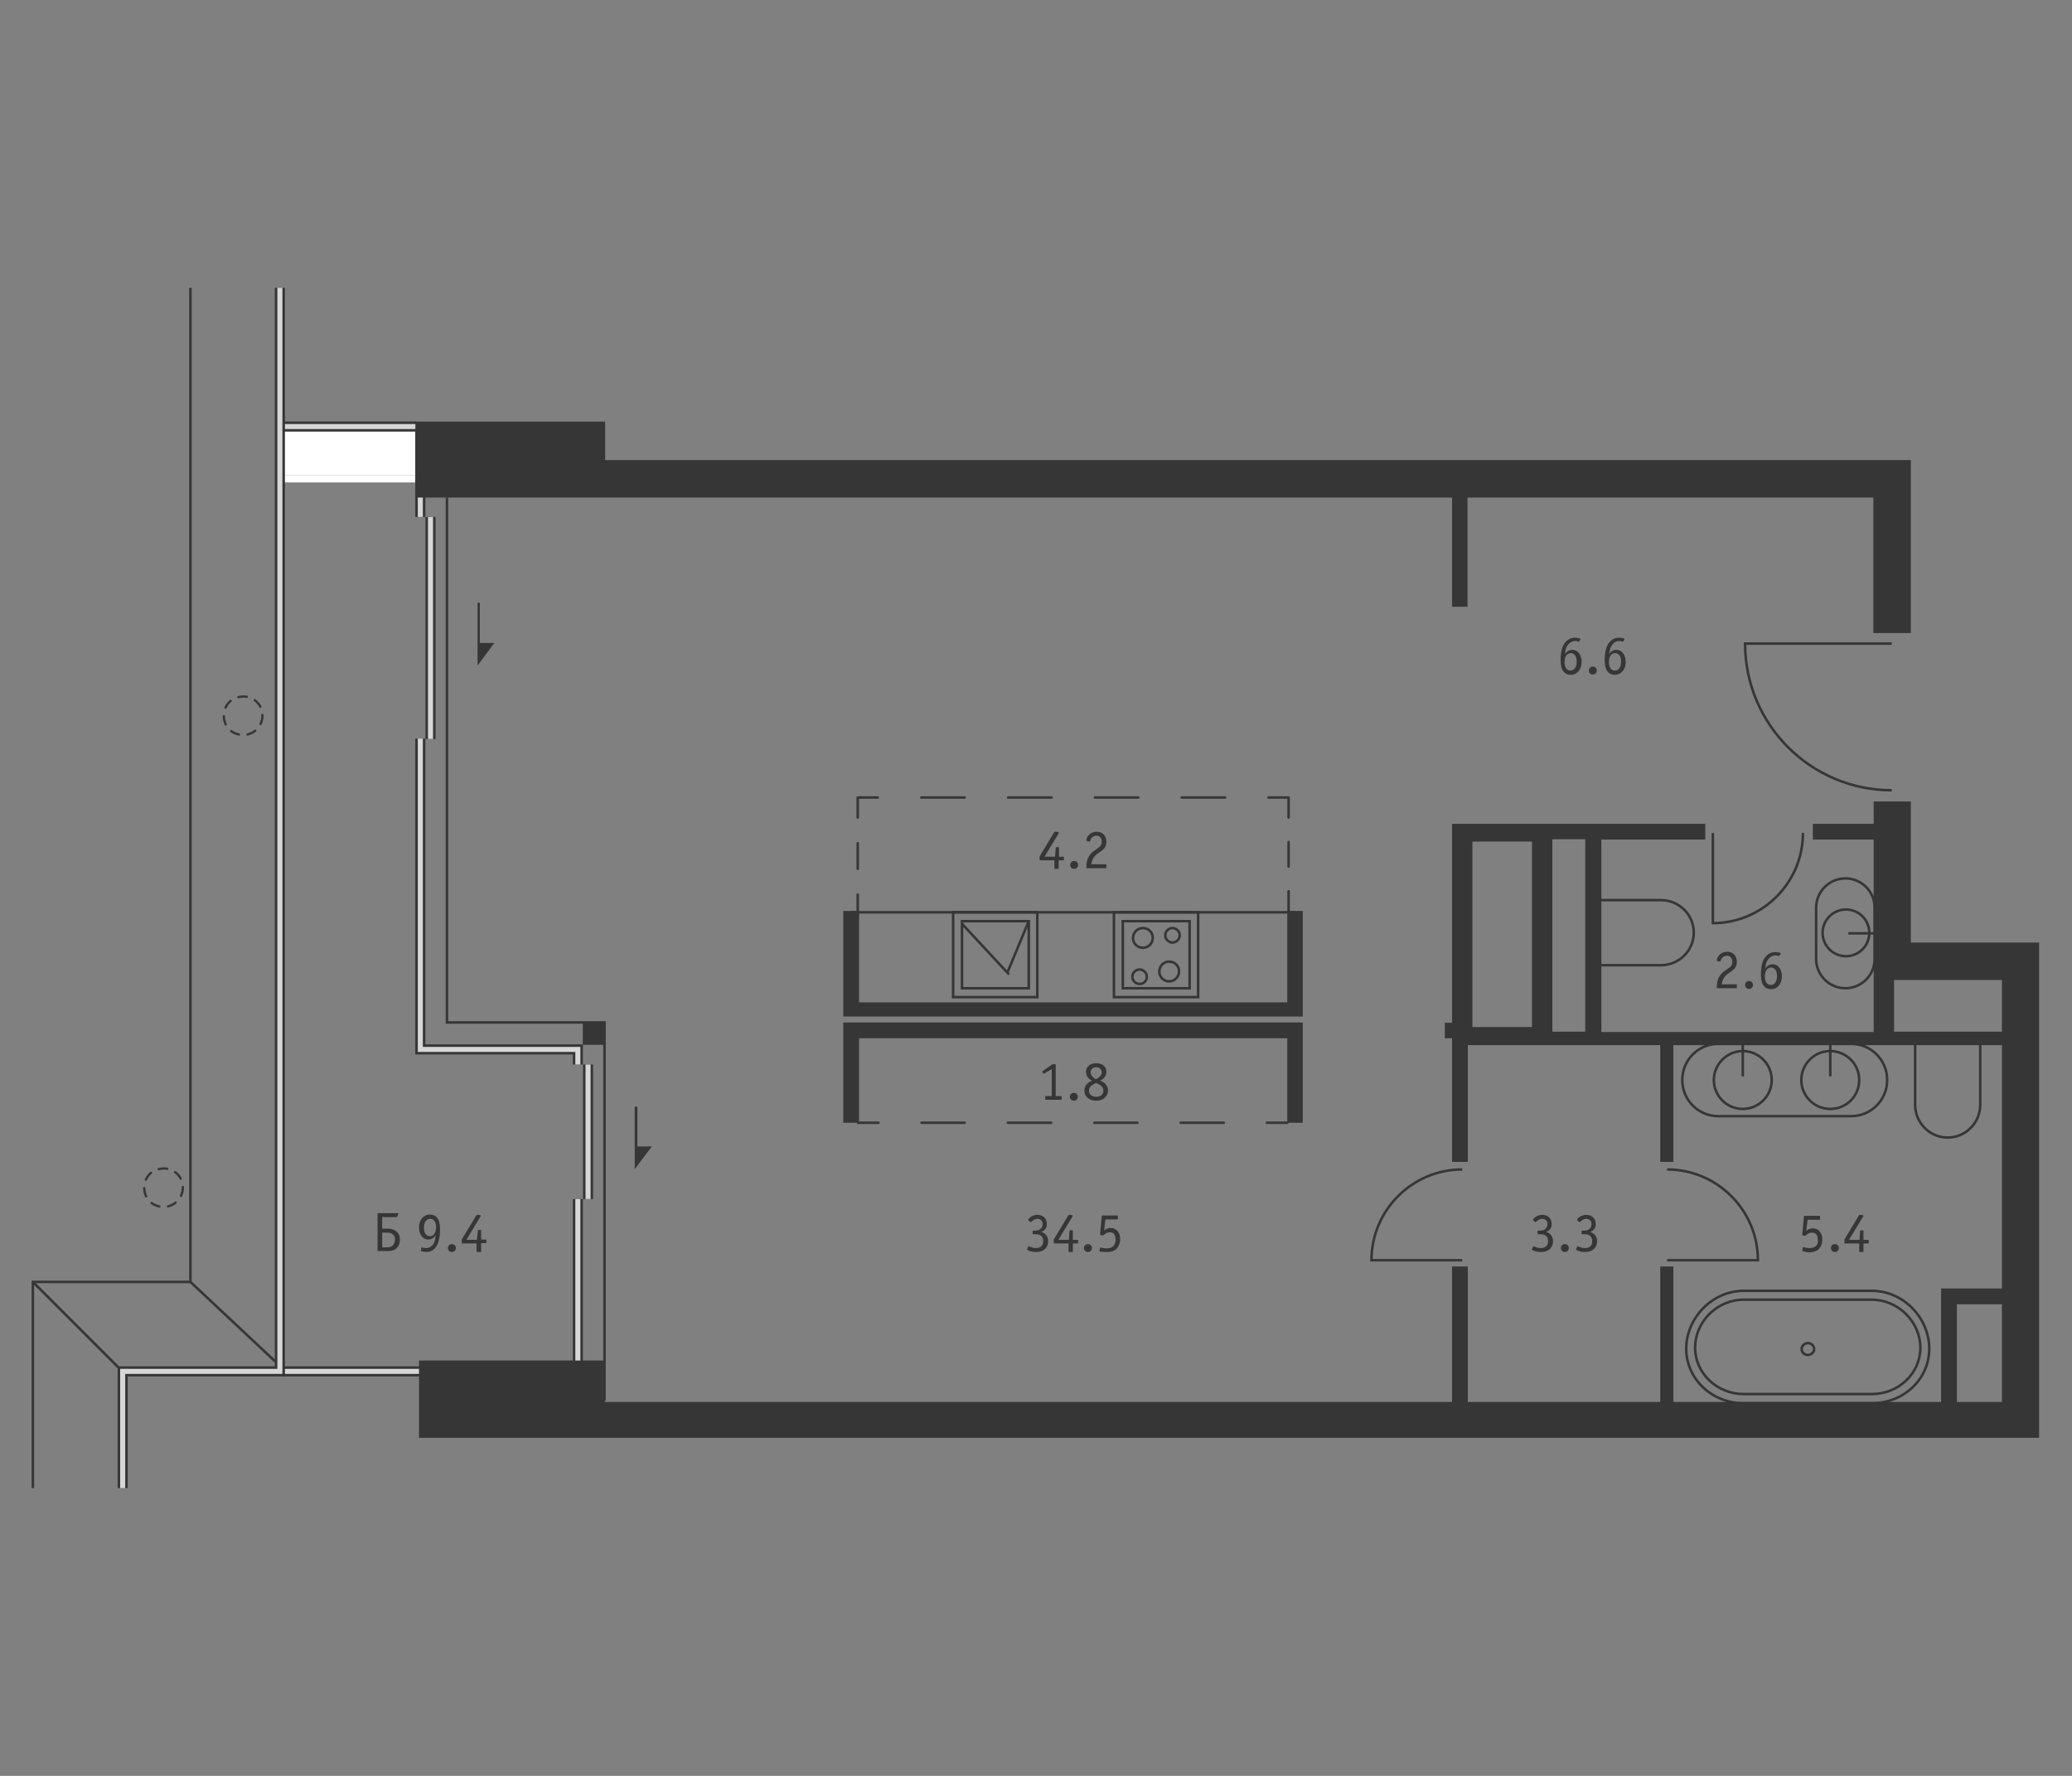 <?xml version="1.0" encoding="utf-8"?>
<!-- Generator: Adobe Illustrator 27.8.1, SVG Export Plug-In . SVG Version: 6.00 Build 0)  -->
<svg version="1.1" id="Слой_1" xmlns="http://www.w3.org/2000/svg" xmlns:xlink="http://www.w3.org/1999/xlink" x="0px" y="0px"
	 viewBox="0 0 630 540" style="enable-background:new 0 0 630 540;" xml:space="preserve">
<rect x="0" y="0" width="630" height="540" fill="#808080" stroke="none"/>
<style type="text/css">
	.st0{fill:#FFFFFF;}
	.st1{fill:none;stroke:#363636;stroke-width:0.767;stroke-miterlimit:10;}
	.st2{fill:none;stroke:#363636;stroke-width:0.767;stroke-linecap:round;stroke-linejoin:round;}
	.st3{fill:none;stroke:#363636;stroke-width:0.767;stroke-linecap:round;stroke-linejoin:round;stroke-dasharray:7.457,7.457;}
	.st4{fill:none;stroke:#363636;stroke-width:0.767;stroke-linecap:round;stroke-linejoin:round;stroke-dasharray:13.196,13.196;}
	.st5{fill:none;stroke:#363636;stroke-width:0.767;stroke-linecap:round;stroke-linejoin:round;stroke-dasharray:7.801,7.801;}
	.st6{fill:none;stroke:#363636;stroke-width:0.767;stroke-linecap:round;stroke-linejoin:round;stroke-dasharray:13.129,13.129;}
	.st7{fill:none;stroke:#363636;stroke-width:0.766;stroke-miterlimit:10;}
	.st8{fill:none;stroke:#363636;stroke-width:3.069;stroke-miterlimit:10;}
	.st9{fill:none;stroke:#D7D7D7;stroke-width:1.534;stroke-miterlimit:10;}
	.st10{fill:none;stroke:#363636;stroke-width:0.695;stroke-linecap:round;stroke-miterlimit:10;stroke-dasharray:2.624,2.624;}
	.st11{fill:#363636;}
</style>
<g id="Flat_x5F_fill">
</g>
<g id="MOP">
</g>
<g id="Doors">
</g>
<g id="Furniture">
</g>
<g id="Windows">
</g>
<g id="Partitions">
</g>
<g id="Walls">
</g>
<g id="Pylons">
</g>
<g id="Facade">
</g>
<g id="Areas">
	<g>
		<rect x="614.6" y="292.3" class="st0" width="0.4" height="139.5"/>
		<rect x="85.1" y="129.7" class="st0" width="42.7" height="14.8"/>
		<polygon class="st0" points="575.9,145.6 127.8,145.6 127.8,144.5 85.1,144.5 85.1,146.7 575.9,146.7 		"/>
		<rect x="613.3" y="292.3" class="st0" width="1.1" height="139.5"/>
		<rect x="127.8" y="144.5" class="st0" width="448" height="1.1"/>
		<path class="st1" d="M575.2,195.7l-44.6,0c0,24.6,20,44.6,44.6,44.6"/>
		<path class="st1" d="M520.8,253.3l0,27.4c15.1,0,27.4-12.3,27.4-27.4"/>
		<path class="st1" d="M444.6,383.2H417c0-15.2,12.4-27.6,27.6-27.6"/>
		<path class="st1" d="M506.9,383.2h27.6c0-15.2-12.4-27.6-27.6-27.6"/>
		<g>
			<path class="st1" d="M549.7,408.4c-1,0-1.9,0.8-1.9,1.8c0,1,0.8,1.8,1.9,1.8c1,0,1.9-0.8,1.9-1.8
				C551.6,409.2,550.7,408.4,549.7,408.4z"/>
			<path class="st1" d="M569.1,392.5c9.7,0,17.5,8.3,17.5,17.6s-7.8,16.6-17.5,16.6l-38.9,0c-9.7,0-17.5-7.4-17.5-16.6
				s7.8-17.6,17.5-17.6L569.1,392.5z"/>
			<path class="st1" d="M515.4,409.8c0,7.8,6.7,14.1,14.8,14.1h38.9c8.2,0,14.8-6.3,14.8-14.1c0-7.8-6.7-14.6-14.8-14.6l-38.9,0
				C522,395.2,515.4,402,515.4,409.8z"/>
		</g>
		<path class="st1" d="M486.6,293.5H505c5.5,0,10-4.4,10-9.9c0-5.5-4.5-9.9-10-9.9h-18.5"/>
		<path class="st1" d="M582.3,317.4v18.5c0,5.5,4.4,10,9.9,10c5.5,0,9.9-4.5,9.9-10v-18.5"/>
		<g>
			
				<ellipse transform="matrix(0.924 -0.383 0.383 0.924 -65.88 236.327)" class="st1" cx="561.1" cy="283.8" rx="7.1" ry="7.1"/>
			<path class="st1" d="M552.2,291.6c0,4.9,4,8.9,8.9,8.9c4.9,0,8.9-4,8.9-8.9l0-15.6c0-4.9-4-8.9-8.9-8.9c-4.9,0-8.9,4-8.9,8.9
				V291.6z"/>
			<line class="st1" x1="570" y1="283.8" x2="562" y2="283.8"/>
		</g>
		<g>
			<path class="st1" d="M538.7,328.4c0-4.9-4-8.8-8.8-8.8s-8.8,4-8.8,8.8c0,4.9,4,8.8,8.8,8.8S538.7,333.3,538.7,328.4z"/>
			<path class="st1" d="M522.5,339.4c-6.1,0-11-4.9-11-11c0-6.1,4.9-11,11-11h40.3c6.1,0,11,4.9,11,11c0,6.1-4.9,11-11,11
				L522.5,339.4z"/>
			<line class="st1" x1="529.9" y1="317.4" x2="529.9" y2="327.3"/>
			<path class="st1" d="M565.3,328.4c0-4.9-4-8.8-8.8-8.8c-4.9,0-8.8,4-8.8,8.8c0,4.9,4,8.8,8.8,8.8
				C561.4,337.2,565.3,333.3,565.3,328.4z"/>
			<line class="st1" x1="556.5" y1="317.4" x2="556.5" y2="327.3"/>
		</g>
		<g>
			<g>
				<line class="st2" x1="391.8" y1="277.1" x2="391.8" y2="271"/>
				<line class="st3" x1="391.8" y1="263.5" x2="391.8" y2="252.4"/>
				<polyline class="st2" points="391.8,248.6 391.8,242.5 385.7,242.5 				"/>
				<line class="st4" x1="372.5" y1="242.5" x2="273.5" y2="242.5"/>
				<polyline class="st2" points="266.9,242.5 260.8,242.5 260.8,248.6 				"/>
				<line class="st5" x1="260.8" y1="256.4" x2="260.8" y2="268.1"/>
				<line class="st2" x1="260.8" y1="272" x2="260.8" y2="278.2"/>
			</g>
		</g>
		<g>
			<rect x="289.8" y="277.4" class="st1" width="25.6" height="25.8"/>
			<rect x="292.5" y="280.1" class="st1" width="20.3" height="20.4"/>
			<rect x="338.7" y="277.4" class="st1" width="25.6" height="25.8"/>
			<rect x="341.4" y="280.1" class="st1" width="20.3" height="20.4"/>
			<line class="st1" x1="306.4" y1="295.5" x2="312.8" y2="280.1"/>
			<line class="st1" x1="306.8" y1="296.3" x2="292.5" y2="280.9"/>
			<path class="st1" d="M344.5,285.2c0,1.7,1.3,3,3,3c1.6,0,3-1.3,3-3c0-1.7-1.3-3-3-3C345.9,282.2,344.5,283.5,344.5,285.2z"/>
			<path class="st1" d="M354.3,284.4c0,1.2,1,2.2,2.2,2.2c1.2,0,2.2-1,2.2-2.2c0-1.2-1-2.2-2.2-2.2
				C355.3,282.2,354.3,283.2,354.3,284.4z"/>
			<path class="st1" d="M358.5,295.4c0-1.7-1.3-3-3-3s-3,1.3-3,3c0,1.7,1.3,3,3,3S358.5,297,358.5,295.4z"/>
			<path class="st1" d="M348.7,297c0-1.2-1-2.2-2.2-2.2c-1.2,0-2.2,1-2.2,2.2c0,1.2,1,2.2,2.2,2.2
				C347.8,299.2,348.7,298.2,348.7,297z"/>
		</g>
		<polyline class="st1" points="259,303.2 259,277.4 393.6,277.4 393.6,303.9 		"/>
		<g>
			<line class="st2" x1="260.9" y1="341.4" x2="267.1" y2="341.4"/>
			<line class="st6" x1="280.2" y1="341.4" x2="378.7" y2="341.4"/>
			<line class="st2" x1="385.2" y1="341.4" x2="391.4" y2="341.4"/>
		</g>
		<polyline class="st7" points="135.9,151.3 135.9,310.9 183.8,310.9 183.8,425.9 		"/>
		<line class="st8" x1="127.8" y1="157.2" x2="127.8" y2="131.3"/>
		<line class="st9" x1="127.8" y1="157.2" x2="127.8" y2="131.3"/>
		<polyline class="st8" points="175.7,323.7 175.7,319.1 127.8,319.1 127.8,224.6 		"/>
		<polyline class="st9" points="175.7,323.7 175.7,319.1 127.8,319.1 127.8,224.6 		"/>
		<line class="st8" x1="175.7" y1="415.7" x2="175.7" y2="364.6"/>
		<line class="st9" x1="175.7" y1="415.7" x2="175.7" y2="364.6"/>
		<line class="st8" x1="128.5" y1="417" x2="86" y2="417"/>
		<line class="st9" x1="128.5" y1="417" x2="86" y2="417"/>
		<line class="st8" x1="178.8" y1="323.7" x2="178.8" y2="364.6"/>
		<line class="st9" x1="178.8" y1="323.7" x2="178.8" y2="364.6"/>
		<line class="st8" x1="130.9" y1="157.2" x2="130.9" y2="224.7"/>
		<line class="st9" x1="130.9" y1="157.2" x2="130.9" y2="224.7"/>
		<line class="st8" x1="126.6" y1="129.7" x2="86.3" y2="129.7"/>
		<line class="st9" x1="126.6" y1="129.7" x2="86.3" y2="129.7"/>
		<g>
			<path class="st10" d="M55.6,361.1c0,3.2-2.6,5.9-5.9,5.9c-7.8-0.3-7.8-11.4,0-11.7C53,355.2,55.6,357.9,55.6,361.1L55.6,361.1z"
				/>
		</g>
		<g>
			<path class="st10" d="M79.8,217.6c0,3.2-2.6,5.9-5.9,5.9c-7.8-0.3-7.8-11.4,0-11.7C77.2,211.7,79.8,214.3,79.8,217.6L79.8,217.6z
				"/>
		</g>
		<polyline class="st7" points="57.9,87.5 57.9,389.8 10,389.8 10,452.5 		"/>
		<polyline class="st8" points="85.1,87.5 85.1,417 37.3,417 37.3,452.5 		"/>
		<polyline class="st9" points="85.1,87.5 85.1,387 85.1,417 37.3,417 37.3,452.5 		"/>
		<path class="st7" d="M58,87.5"/>
		<line class="st7" x1="57.9" y1="389.8" x2="83.7" y2="414"/>
		<line class="st7" x1="10" y1="389.8" x2="36.2" y2="416"/>
		<g>
			<polygon class="st11" points="193,336.5 193,348.6 193,353.1 193,355.5 198.2,348.6 193.8,348.6 193.8,336.5 			"/>
			<polygon class="st11" points="145.9,195.5 145.9,183.3 145.2,183.3 145.2,195.5 145.2,199.9 145.2,202.4 150.3,195.5 			"/>
			<polygon class="st11" points="441.5,184.5 446.2,184.5 446.2,151.3 569.6,151.3 569.6,192.5 581,192.5 581,139.9 570.1,139.9 
				569.6,139.9 184,139.9 184,128.2 126.3,128.2 126.3,139.9 126.3,139.9 126.3,144.5 126.3,146.7 126.3,151.3 441.5,151.3 			"/>
			<polygon class="st11" points="396.1,341.4 396.1,315.7 396.1,312.9 396.1,310.9 256.4,310.9 256.4,312.9 256.4,315.7 
				256.4,341.4 261.2,341.4 261.2,315.7 391.4,315.7 391.4,341.4 			"/>
			<polygon class="st11" points="396.1,307 396.1,304.8 396.1,277 391.4,277 391.4,304.8 261.2,304.8 261.2,277 256.4,277 
				256.4,304.8 256.4,307 256.4,309.1 396.1,309.1 			"/>
			<path class="st11" d="M581,317.8h27.7v74H595h-4.8v4.8v29.7h-81.4v-41.2h-4v41.2h-58.5v-41.2h-4.8v41.2H183.9v-12.6h-56.5v23.5
				h50.4h6.1H620v-6.6v-4.4V298v-1.3v-10.1h-39v-42.9h-11.3v6.8h-18.5v4.8h18.5v31.4v4h0v23.1h-82.8v-58.5h31.6v-4.8H472v0h-30.5
				v4.3v1.2V311h-2.2v4.7h2.2v37.6h4.8v-35.5H472v0h32.8v35.5h4v-35.5H577H581z M465.8,255.9v56.4h-18.1v-56.4H465.8z M472,313.7
				v-1.4v-56.4v-0.7h10v58.5L472,313.7L472,313.7z M575.9,313.7V298h5.1v0h27.7v15.7H575.9z M595,396.6h13.7v29.7H595V396.6z"/>
			<rect x="177.2" y="310.9" class="st11" width="6.8" height="6.8"/>
			<path class="st11" d="M321.9,253.2c0-0.1-0.1-0.1-0.2-0.2l-0.8-0.1c-0.1,0-0.2-0.1-0.3,0.1l-0.1,0.1l-4.4,7.3v1
				c0,0.2,0.1,0.2,0.2,0.2h4.3v2.4c0,0.1,0,0.2,0.2,0.2h0.9c0.1,0,0.2,0,0.2-0.2v-2.4h1.4c0.2,0,0.2-0.1,0.2-0.2v-0.7
				c0-0.1,0-0.2-0.2-0.2H322v-2.7c0-0.1,0-0.2-0.2-0.2h-0.6c-0.1,0-0.2,0-0.2,0.2l-0.2,2.7h-3.2l4.3-7.1
				C321.9,253.3,321.9,253.2,321.9,253.2z"/>
			<circle class="st11" cx="326.6" cy="263" r="1.2"/>
			<path class="st11" d="M333.7,258c-0.3,0.2-0.6,0.4-1,0.7c-1.1,0.8-2.4,2.1-2.4,4.9v0.2c0,0.1,0,0.2,0.2,0.2h5.7
				c0.1,0,0.2,0,0.2-0.2V263c0-0.1,0-0.2-0.2-0.2h-4.4c0.2-1.3,0.7-2.2,1.6-3c0.4-0.3,0.8-0.6,1-0.7c1-0.7,2-1.4,2-3.1
				c0-1.8-1.1-3.1-2.9-3.1c-1.5,0-2.5,0.8-3,1.8c-0.1,0.2-0.2,0.6-0.2,0.8c0,0.1,0,0.1,0.1,0.2l0.8,0.2c0.2,0.1,0.3-0.2,0.3-0.4
				c0.2-0.4,0.3-0.7,0.7-1c0.3-0.2,0.7-0.4,1.2-0.4c0.9,0,1.6,0.7,1.6,1.8C335,257.1,334.2,257.6,333.7,258z"/>
			<path class="st11" d="M322.8,334.2v-0.7c0-0.1,0-0.2-0.2-0.2H321v-9.5c0-0.1,0-0.2-0.2-0.2H320l-3,2.1c-0.1,0-0.1,0.1-0.1,0.1
				c0,0,0,0,0,0.1l0.3,0.5c0,0,0,0.1,0.1,0.1c0,0,0.1,0,0.2-0.1l2.3-1.3v8.2H318c-0.2,0-0.2,0.1-0.2,0.2v0.7c0,0.2,0.1,0.2,0.2,0.2
				h4.5C322.7,334.4,322.8,334.4,322.8,334.2z"/>
			<circle class="st11" cx="326.5" cy="333.5" r="1.2"/>
			<path class="st11" d="M336.9,331.6c0-1.3-0.9-2.5-2.4-3c0.6-0.3,1.9-1,1.9-2.7c0-1.4-1-2.6-3.1-2.6c-2,0-3.1,1.2-3.1,2.6
				c0,1.7,1.3,2.5,1.9,2.7c-1.5,0.5-2.4,1.7-2.4,3c0,1.6,1.2,3.1,3.6,3.1C335.6,334.7,336.9,333.2,336.9,331.6z M331.6,326
				c0-0.8,0.7-1.5,1.7-1.5s1.7,0.7,1.7,1.5c0,0.6-0.3,1.4-1.7,2.1l-0.1,0l-0.1,0C331.9,327.4,331.6,326.6,331.6,326z M331.1,331.7
				c0-1.4,1.2-1.9,2-2.3l0.2-0.1l0.2,0.1c0.8,0.4,2,0.9,2,2.3c0,0.8-0.6,1.8-2.2,1.8C331.7,333.5,331.1,332.5,331.1,331.7z"/>
			<path class="st11" d="M550.2,379.5c-0.7,0-1.1-0.1-1.5-0.2c-0.2,0-0.2-0.1-0.3-0.1c-0.1,0-0.2,0.1-0.2,0.1l-0.2,0.8
				c0,0.1-0.1,0.3,0.3,0.4c0.6,0.2,1.2,0.3,1.8,0.3c1.5,0,2.3-0.5,2.7-0.8c0.7-0.6,1.3-1.7,1.3-3.2c0-1.8-1.1-3.3-2.9-3.3
				c-0.9,0-1.5,0.4-1.8,0.6l-0.2,0.2l0.4-3.4h3.6c0.2,0,0.2-0.1,0.2-0.2v-0.8c0-0.1,0-0.2-0.2-0.2h-4.5c-0.2,0-0.2,0.1-0.2,0.2
				l-0.5,5.4c0,0.1,0,0.2,0,0.2c0,0,0.1,0,0.1,0.1l0.6,0.2c0.1,0,0.1,0,0.3-0.1c0.2-0.2,0.4-0.3,0.5-0.4c0.4-0.3,0.9-0.5,1.5-0.5
				c0.4,0,1.7,0.1,1.7,2.2C552.9,377.5,552.8,379.5,550.2,379.5z"/>
			<circle class="st11" cx="557.9" cy="379.5" r="1.2"/>
			<path class="st11" d="M566.6,369.7c0-0.1-0.1-0.1-0.2-0.2l-0.8-0.1c-0.1,0-0.2-0.1-0.3,0.1l-0.1,0.1l-4.4,7.3v1
				c0,0.2,0.1,0.2,0.2,0.2h4.3v2.4c0,0.1,0,0.2,0.2,0.2h0.9c0.1,0,0.2,0,0.2-0.2v-2.4h1.4c0.2,0,0.2-0.1,0.2-0.2v-0.7
				c0-0.1,0-0.2-0.2-0.2h-1.4v-2.7c0-0.1,0-0.2-0.2-0.2h-0.6c-0.1,0-0.2,0-0.2,0.2l-0.2,2.7h-3.2l4.3-7.1
				C566.6,369.8,566.6,369.7,566.6,369.7z"/>
			<path class="st11" d="M315,379.5c-0.7,0-1.4-0.2-1.8-0.4c-0.3-0.1-0.3-0.2-0.4-0.2c-0.1,0-0.1,0-0.1,0.1l-0.4,0.8
				c-0.1,0.2,0.2,0.3,0.3,0.4c0.8,0.4,1.8,0.5,2.5,0.5c2.2,0,3.6-1.3,3.6-3.3c0-1.7-1.1-2.5-2.1-2.8c1-0.4,1.7-1.1,1.7-2.4
				c0-1.9-1.4-2.8-2.9-2.8c-1.1,0-2.2,0.6-2.7,1.3c-0.1,0.2-0.1,0.2-0.1,0.2c0,0.1,0.1,0.1,0.1,0.2l0.6,0.5c0.1,0,0.1,0,0.1,0
				c0.1,0,0.2-0.2,0.3-0.2c0.3-0.3,1-0.8,1.7-0.8c0.7,0,1.6,0.4,1.6,1.6c0,1.1-0.7,2-2.2,2h-0.6c-0.1,0-0.2,0-0.2,0.2v0.7
				c0,0.1,0,0.2,0.2,0.2h0.6c1,0,2.4,0.2,2.4,2.1C317.2,378.6,316.5,379.5,315,379.5z"/>
			<path class="st11" d="M325.1,380.7h0.9c0.1,0,0.2,0,0.2-0.2v-2.4h1.4c0.2,0,0.2-0.1,0.2-0.2v-0.7c0-0.1,0-0.2-0.2-0.2h-1.4v-2.7
				c0-0.1,0-0.2-0.2-0.2h-0.6c-0.1,0-0.2,0-0.2,0.2l-0.2,2.7h-3.2l4.3-7.1c0,0,0.1-0.1,0.1-0.2c0-0.1-0.1-0.1-0.2-0.2l-0.8-0.1
				c-0.1,0-0.2-0.1-0.3,0.1l-0.1,0.1l-4.4,7.3v1c0,0.2,0.1,0.2,0.2,0.2h4.3v2.4C324.9,380.6,324.9,380.7,325.1,380.7z"/>
			<circle class="st11" cx="330.8" cy="379.5" r="1.2"/>
			<path class="st11" d="M336.6,380.7c1.5,0,2.3-0.5,2.7-0.8c0.7-0.6,1.3-1.7,1.3-3.2c0-1.8-1.1-3.3-2.9-3.3c-0.9,0-1.5,0.4-1.8,0.6
				l-0.2,0.2l0.4-3.4h3.6c0.2,0,0.2-0.1,0.2-0.2v-0.8c0-0.1,0-0.2-0.2-0.2h-4.5c-0.2,0-0.2,0.1-0.2,0.2l-0.5,5.4c0,0.1,0,0.2,0,0.2
				c0,0,0.1,0,0.1,0.1l0.6,0.2c0.1,0,0.1,0,0.3-0.1c0.2-0.2,0.4-0.3,0.5-0.4c0.4-0.3,0.9-0.5,1.5-0.5c0.4,0,1.7,0.1,1.7,2.2
				c0,0.7-0.1,2.7-2.7,2.7c-0.7,0-1.1-0.1-1.5-0.2c-0.2,0-0.2-0.1-0.3-0.1c-0.1,0-0.2,0.1-0.2,0.1l-0.2,0.8c0,0.1-0.1,0.3,0.3,0.4
				C335.4,380.6,336,380.7,336.6,380.7z"/>
			<path class="st11" d="M526.1,295.6c1-0.7,2-1.4,2-3.1c0-1.8-1.1-3.1-2.9-3.1c-1.5,0-2.5,0.8-3,1.8c-0.1,0.2-0.2,0.6-0.2,0.8
				c0,0.1,0,0.1,0.1,0.2l0.8,0.2c0.2,0.1,0.3-0.2,0.3-0.4c0.2-0.4,0.3-0.7,0.7-1c0.3-0.2,0.7-0.4,1.2-0.4c0.9,0,1.6,0.7,1.6,1.8
				c0,1.2-0.7,1.8-1.3,2.1c-0.3,0.2-0.6,0.4-1,0.7c-1.1,0.8-2.4,2.1-2.4,4.9v0.2c0,0.1,0,0.2,0.2,0.2h5.7c0.1,0,0.2,0,0.2-0.2v-0.8
				c0-0.1,0-0.2-0.2-0.2h-4.4c0.2-1.3,0.7-2.2,1.6-3C525.5,296,525.9,295.7,526.1,295.6z"/>
			<circle class="st11" cx="531.8" cy="299.5" r="1.2"/>
			<path class="st11" d="M538.1,291.2c0.4-0.4,1.1-0.7,1.7-0.7c0.4,0,0.8,0.1,1,0.2c0.1,0,0.1,0,0.1,0c0.1,0,0.1-0.1,0.2-0.1
				l0.3-0.6c0.1-0.2,0-0.3-0.3-0.3c-0.3-0.1-0.9-0.2-1.2-0.2c-0.5,0-2.4,0-3.6,2.2c-0.7,1.3-0.9,3.2-0.9,4.6c0,3.4,1.4,4.5,3.1,4.5
				c1.8,0,3.3-1.5,3.3-3.9c0-2.1-1.1-3.7-2.8-3.7c-1,0-1.8,0.5-2.2,1.3l0,0l0-0.2C536.8,293.4,537,292.2,538.1,291.2z M538.5,294.2
				c0.9,0,1.8,0.7,1.8,2.6c0,1.7-0.8,2.7-1.9,2.7c-1,0-1.8-0.8-1.8-2.6C536.7,294.6,537.8,294.2,538.5,294.2z"/>
			<path class="st11" d="M477.2,195.6c0.4-0.4,1.1-0.7,1.7-0.7c0.4,0,0.8,0.1,1,0.2c0.1,0,0.1,0,0.1,0c0.1,0,0.1-0.1,0.2-0.1
				l0.3-0.6c0.1-0.2,0-0.3-0.3-0.3c-0.3-0.1-0.9-0.2-1.2-0.2c-0.5,0-2.4,0-3.6,2.2c-0.7,1.3-0.9,3.2-0.9,4.6c0,3.4,1.4,4.5,3.1,4.5
				c1.8,0,3.3-1.5,3.3-3.9c0-2.1-1.1-3.7-2.8-3.7c-1,0-1.8,0.5-2.2,1.3l0,0l0-0.2C475.9,197.8,476.1,196.6,477.2,195.6z
				 M477.6,198.6c0.9,0,1.8,0.7,1.8,2.6c0,1.7-0.8,2.7-1.9,2.7c-1,0-1.8-0.8-1.8-2.6C475.8,199,476.9,198.6,477.6,198.6z"/>
			<circle class="st11" cx="484.3" cy="203.9" r="1.2"/>
			<path class="st11" d="M490.6,195.6c0.4-0.4,1.1-0.7,1.7-0.7c0.4,0,0.8,0.1,1,0.2c0.1,0,0.1,0,0.1,0c0.1,0,0.1-0.1,0.2-0.1
				l0.3-0.6c0.1-0.2,0-0.3-0.3-0.3c-0.3-0.1-0.9-0.2-1.2-0.2c-0.5,0-2.4,0-3.6,2.2c-0.7,1.3-0.9,3.2-0.9,4.6c0,3.4,1.4,4.5,3.1,4.5
				c1.8,0,3.3-1.5,3.3-3.9c0-2.1-1.1-3.7-2.8-3.7c-1,0-1.8,0.5-2.2,1.3l0,0l0-0.2C489.4,197.8,489.6,196.6,490.6,195.6z
				 M491.1,198.6c0.9,0,1.8,0.7,1.8,2.6c0,1.7-0.8,2.7-1.9,2.7c-1,0-1.8-0.8-1.8-2.6C489.2,199,490.4,198.6,491.1,198.6z"/>
			<path class="st11" d="M468.5,379.5c-0.7,0-1.4-0.2-1.8-0.4c-0.3-0.1-0.3-0.2-0.4-0.2c-0.1,0-0.1,0-0.1,0.1l-0.4,0.8
				c-0.1,0.2,0.2,0.3,0.3,0.4c0.8,0.4,1.8,0.5,2.5,0.5c2.2,0,3.6-1.3,3.6-3.3c0-1.7-1.1-2.5-2.1-2.8c1-0.4,1.7-1.1,1.7-2.4
				c0-1.9-1.4-2.8-2.9-2.8c-1.1,0-2.2,0.6-2.7,1.3c-0.1,0.2-0.1,0.2-0.1,0.2c0,0.1,0.1,0.1,0.1,0.2l0.6,0.5c0.1,0,0.1,0,0.1,0
				c0.1,0,0.2-0.2,0.3-0.2c0.3-0.3,1-0.8,1.7-0.8c0.7,0,1.6,0.4,1.6,1.6c0,1.1-0.7,2-2.2,2h-0.6c-0.1,0-0.2,0-0.2,0.2v0.7
				c0,0.1,0,0.2,0.2,0.2h0.6c1,0,2.4,0.2,2.4,2.1C470.7,378.6,470,379.5,468.5,379.5z"/>
			<circle class="st11" cx="475.8" cy="379.5" r="1.2"/>
			<path class="st11" d="M481.9,379.5c-0.7,0-1.4-0.2-1.8-0.4c-0.3-0.1-0.3-0.2-0.4-0.2c-0.1,0-0.1,0-0.1,0.1l-0.4,0.8
				c-0.1,0.2,0.2,0.3,0.3,0.4c0.8,0.4,1.8,0.5,2.5,0.5c2.2,0,3.6-1.3,3.6-3.3c0-1.7-1.1-2.5-2.1-2.8c1-0.4,1.7-1.1,1.7-2.4
				c0-1.9-1.4-2.8-2.9-2.8c-1.1,0-2.2,0.6-2.7,1.3c-0.1,0.2-0.1,0.2-0.1,0.2c0,0.1,0.1,0.1,0.1,0.2l0.6,0.5c0.1,0,0.1,0,0.1,0
				c0.1,0,0.2-0.2,0.3-0.2c0.3-0.3,1-0.8,1.7-0.8c0.7,0,1.6,0.4,1.6,1.6c0,1.1-0.7,2-2.2,2h-0.6c-0.1,0-0.2,0-0.2,0.2v0.7
				c0,0.1,0,0.2,0.2,0.2h0.6c1,0,2.4,0.2,2.4,2.1C484.2,378.6,483.5,379.5,481.9,379.5z"/>
			<path class="st11" d="M117.9,373.6h-1.7v-3.5h4.3c0.2,0,0.2-0.1,0.3-0.2l0.3-0.8c0-0.1,0.1-0.2-0.2-0.2H115
				c-0.2,0-0.2,0.1-0.2,0.2v11.1c0,0.1,0,0.2,0.2,0.2h2.5c0.9,0,1.7,0,2.5-0.4c0.9-0.5,1.6-1.5,1.6-3.1
				C121.6,375,120.3,373.6,117.9,373.6z M117.8,379.3h-1.6v-4.5h1.6c0.4,0,2.3,0.1,2.3,2.2C120,378.4,119.2,379.3,117.8,379.3z"/>
			<path class="st11" d="M131.6,378.5c-0.5,0.6-1.1,1-2.1,1c-0.5,0-0.8-0.1-0.9-0.1c-0.2-0.1-0.2-0.1-0.3-0.1
				c-0.1,0-0.2,0.1-0.2,0.2l-0.1,0.7c0,0.3,0.1,0.3,0.3,0.3c0.2,0,0.7,0.2,1.3,0.2c0.9,0,2.1-0.3,3-1.6c1-1.4,1.2-3.9,1.2-5.3
				c0-3.4-1.4-4.5-3.1-4.5c-1.8,0-3.3,1.5-3.3,3.9c0,2.1,1.1,3.7,2.8,3.7c1,0,1.8-0.5,2.2-1.3l0,0l0,0.2
				C132.4,376.7,132.2,377.7,131.6,378.5z M130.7,375.9c-0.9,0-1.8-0.7-1.8-2.6c0-1.7,0.8-2.7,1.9-2.7c1,0,1.8,0.8,1.8,2.6
				C132.5,375.5,131.4,375.9,130.7,375.9z"/>
			<circle class="st11" cx="137.4" cy="379.5" r="1.2"/>
			<path class="st11" d="M145.2,380.7h0.9c0.1,0,0.2,0,0.2-0.2V378h1.4c0.2,0,0.2-0.1,0.2-0.2v-0.7c0-0.1,0-0.2-0.2-0.2h-1.4v-2.7
				c0-0.1,0-0.2-0.2-0.2h-0.6c-0.1,0-0.2,0-0.2,0.2L145,377h-3.2l4.3-7.1c0,0,0.1-0.1,0.1-0.2c0-0.1-0.1-0.1-0.2-0.2l-0.8-0.1
				c-0.1,0-0.2-0.1-0.3,0.1l-0.1,0.1l-4.4,7.3v1c0,0.2,0.1,0.2,0.2,0.2h4.3v2.4C145,380.6,145,380.7,145.2,380.7z"/>
		</g>
	</g>
</g>
</svg>
